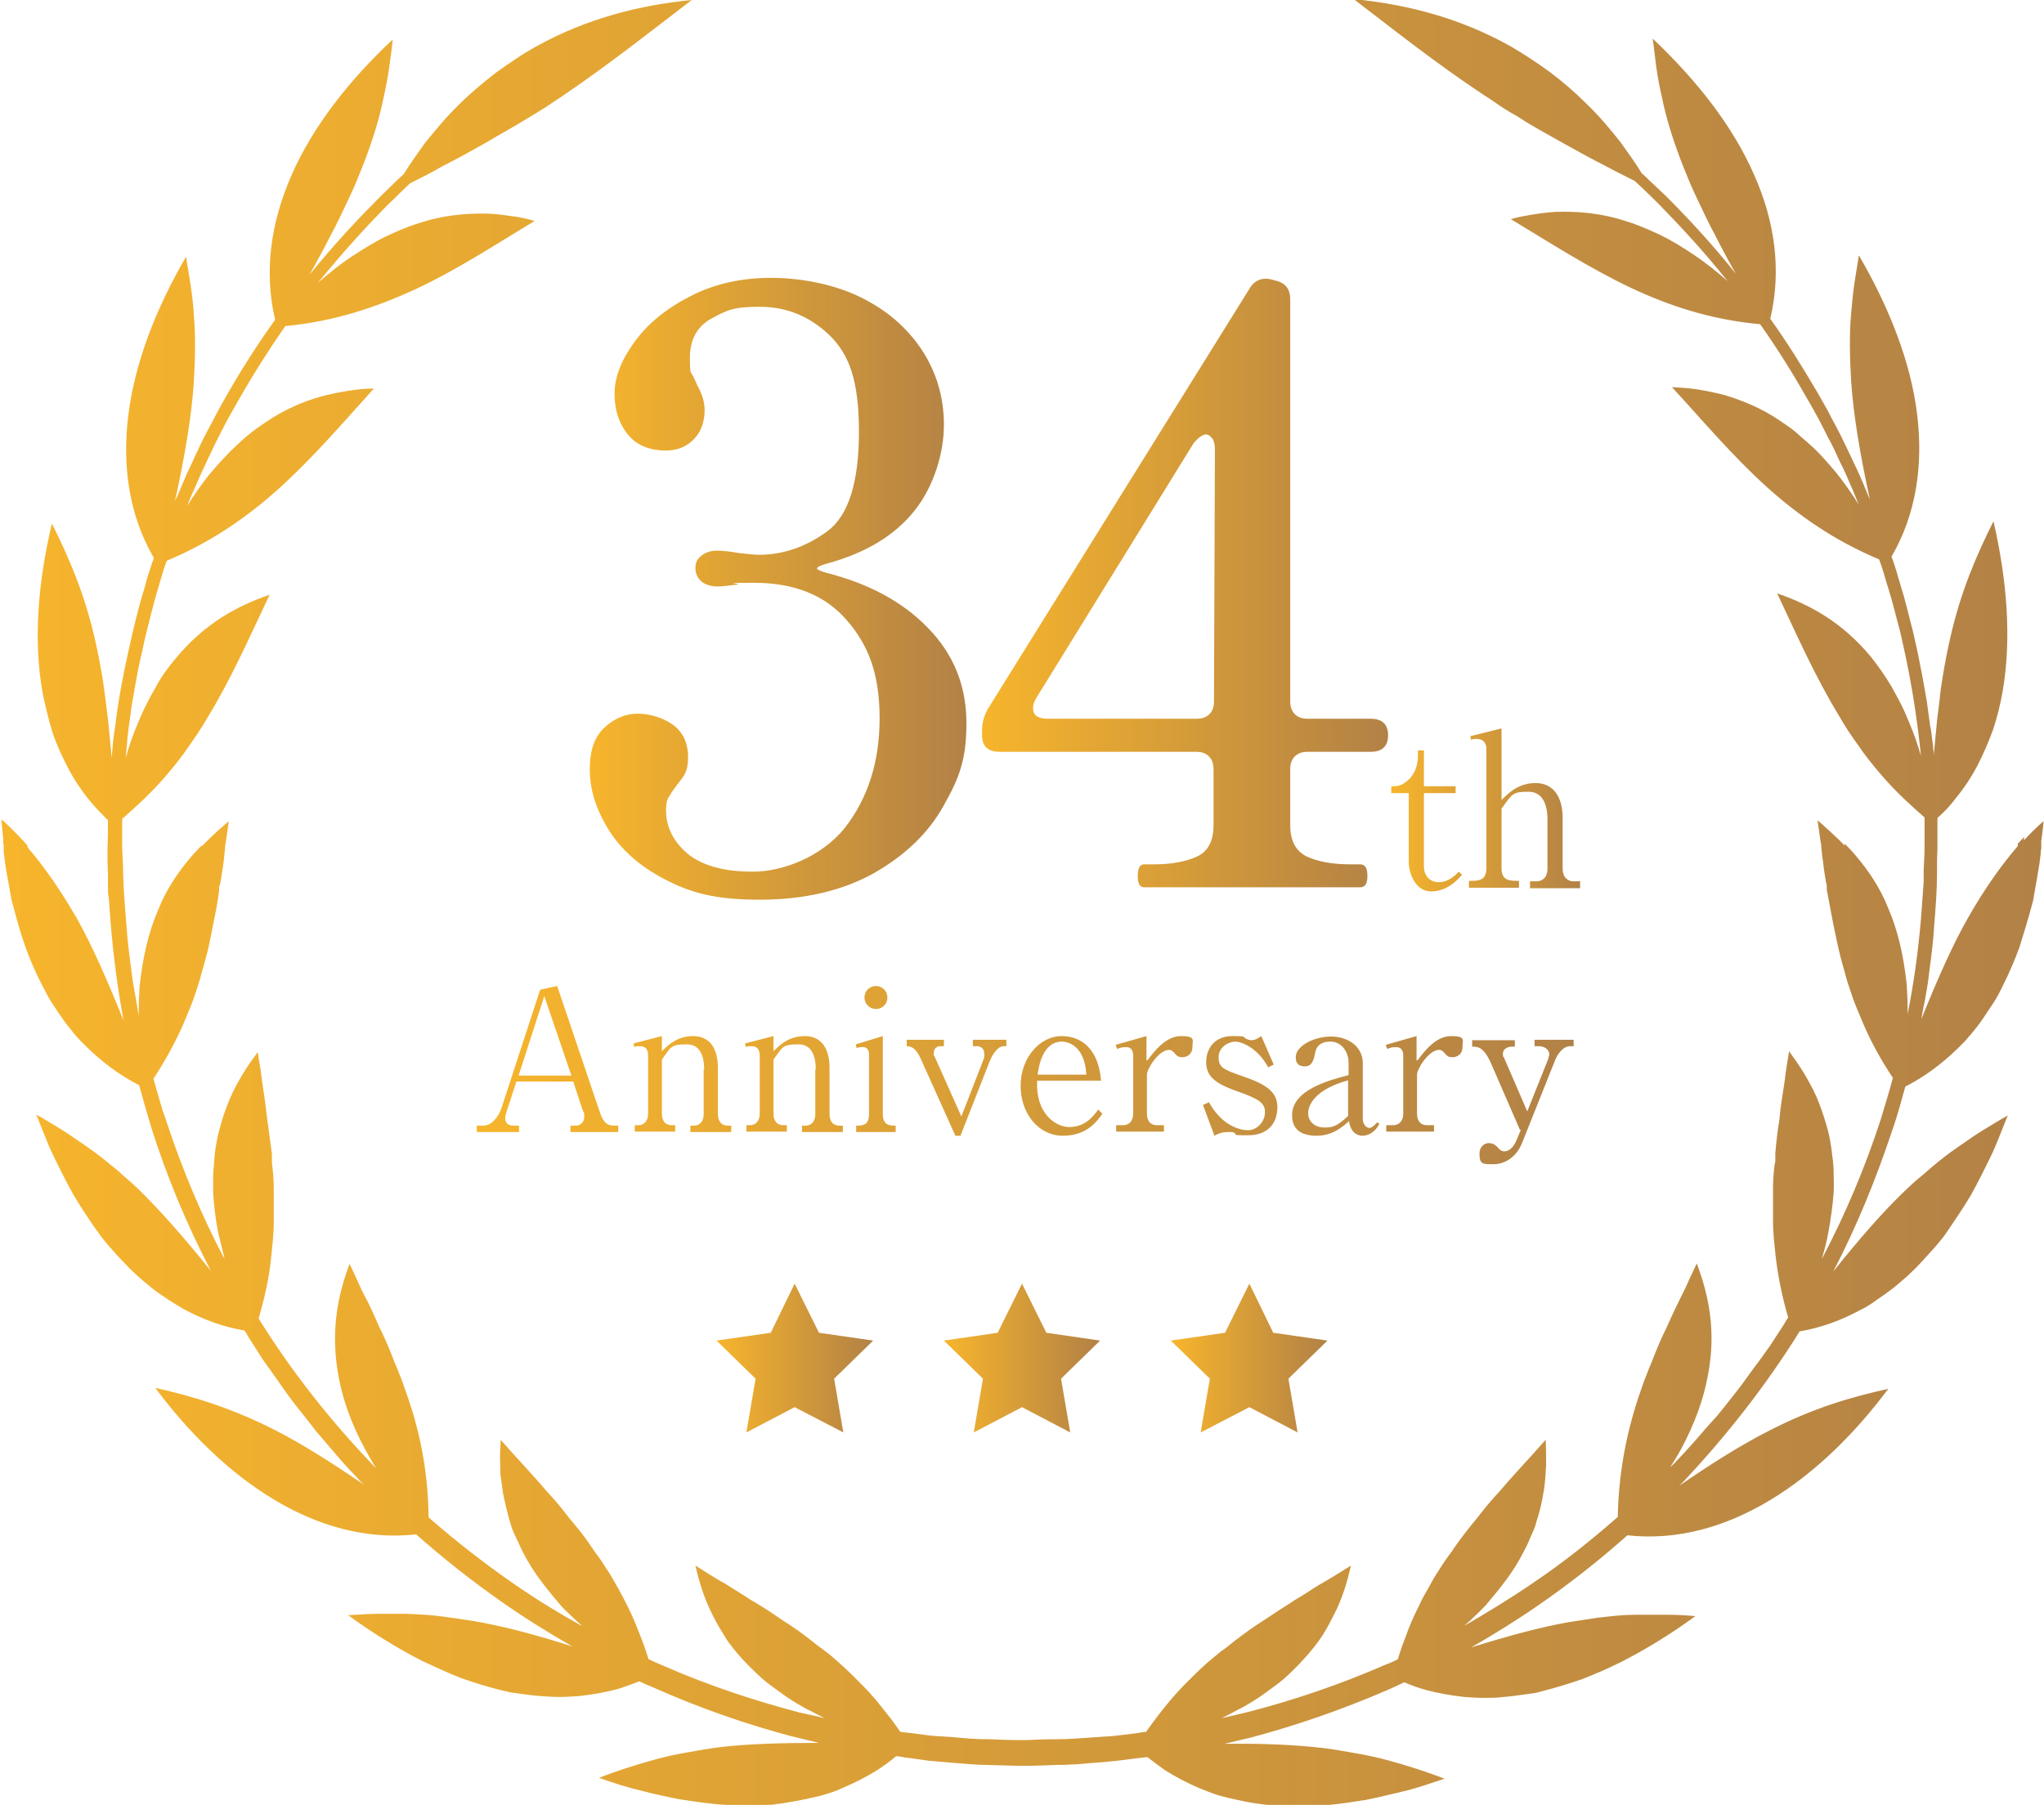 <?xml version="1.0" encoding="UTF-8"?>
<svg id="_レイヤー_2" data-name="レイヤー 2" xmlns="http://www.w3.org/2000/svg" xmlns:xlink="http://www.w3.org/1999/xlink" viewBox="0 0 445 393">
  <defs>
    <linearGradient id="_名称未設定グラデーション_7" data-name="名称未設定グラデーション 7" x1="156" y1="295.7" x2="190.1" y2="295.7" gradientUnits="userSpaceOnUse">
      <stop offset="0" stop-color="#f7b52c"/>
      <stop offset="1" stop-color="#b28146"/>
    </linearGradient>
    <linearGradient id="_名称未設定グラデーション_7-2" data-name="名称未設定グラデーション 7" x1="205.5" x2="239.5" xlink:href="#_名称未設定グラデーション_7"/>
    <linearGradient id="_名称未設定グラデーション_7-3" data-name="名称未設定グラデーション 7" x1="254.9" x2="289" xlink:href="#_名称未設定グラデーション_7"/>
    <linearGradient id="_名称未設定グラデーション_7-4" data-name="名称未設定グラデーション 7" x1="302.8" y1="176.4" x2="344" y2="176.4" xlink:href="#_名称未設定グラデーション_7"/>
    <linearGradient id="_名称未設定グラデーション_7-5" data-name="名称未設定グラデーション 7" x1="103.9" y1="234.1" x2="342.6" y2="234.1" xlink:href="#_名称未設定グラデーション_7"/>
    <linearGradient id="_名称未設定グラデーション_7-6" data-name="名称未設定グラデーション 7" x1="0" y1="196.5" x2="445" y2="196.5" xlink:href="#_名称未設定グラデーション_7"/>
    <linearGradient id="_名称未設定グラデーション_7-7" data-name="名称未設定グラデーション 7" x1="128.3" y1="128" x2="210.4" y2="128" xlink:href="#_名称未設定グラデーション_7"/>
    <linearGradient id="_名称未設定グラデーション_7-8" data-name="名称未設定グラデーション 7" x1="213.8" y1="127" x2="302.2" y2="127" xlink:href="#_名称未設定グラデーション_7"/>
  </defs>
  <g id="_レイヤー_1-2" data-name="レイヤー 1">
    <g>
      <g>
        <polygon points="173 279.5 167.8 290.2 156 291.9 164.5 300.2 162.5 311.9 173 306.4 183.6 311.9 181.6 300.2 190.1 291.9 178.3 290.2 173 279.5" style="fill: url(#_名称未設定グラデーション_7); stroke-width: 0px;"/>
        <polygon points="222.5 279.5 217.2 290.2 205.5 291.9 214 300.2 212 311.9 222.5 306.4 233 311.9 231 300.2 239.5 291.9 227.8 290.2 222.5 279.5" style="fill: url(#_名称未設定グラデーション_7-2); stroke-width: 0px;"/>
        <polygon points="272 279.5 266.7 290.2 254.9 291.9 263.4 300.2 261.4 311.9 272 306.4 282.5 311.9 280.5 300.2 289 291.9 277.2 290.2 272 279.5" style="fill: url(#_名称未設定グラデーション_7-3); stroke-width: 0px;"/>
      </g>
      <path d="m310,172.8v15.8c0,2.6,1.8,3.5,3.2,3.5,2.2,0,3.7-1.6,4.4-2.3l.7.7c-.9,1-3.2,3.6-6.7,3.6s-4.9-4-4.9-6.4v-15h-3.8v-1.5c1.2,0,1.8,0,3-.8,2.6-1.8,2.8-4.8,2.8-5.7v-1.3h1.3v7.8h6.9v1.5h-6.9Zm26.9,5.5c0-2.4-.7-5.9-4.1-5.9s-3.5.3-5.9,3.7v12.9c0,2.8,1.7,2.8,3.8,2.8v1.5h-10.9v-1.5c2.1,0,3.8,0,3.8-2.8v-25.9c0-1.3-.7-2.2-2-2.2s-.6,0-1.3.2l-.2-.8,6.8-1.7v15.6c1.4-1.4,3.6-3.7,7.4-3.7s5.9,2.9,5.9,7.6v11c0,2.2,1.4,2.8,2.3,2.8h1.5v1.5h-10.9v-1.5h1.5c.8,0,2.3-.5,2.3-2.8v-10.7Z" style="fill: url(#_名称未設定グラデーション_7-4); stroke-width: 0px;"/>
      <path d="m112.4,235.6l-2.1,6.4c-.1.3-.3.8-.3,1.4,0,1.6,1.2,1.7,1.8,1.7h1.2v1.4h-9.2v-1.4h1.4c1.8,0,3.3-1.8,4-3.9l8.4-25.7,3.7-.8,9.3,27.5c.8,2.5,1.9,2.9,3.1,2.9h.9v1.4h-10.4v-1.4h1.3c.6,0,1.7-.6,1.7-1.9s-.1-.8-.4-1.6l-2-6.1h-12.4Zm6.1-18.7l-5.6,17.3h11.5l-5.9-17.3Zm34.8,15.9c0-.9,0-5.4-3.7-5.4s-3.4.5-5.5,3.3v11.8c0,1.7.9,2.5,2.1,2.5h.8v1.4h-8.8v-1.4h.8c1.2,0,2.1-.9,2.1-2.5v-12.7c0-1.4-.7-2-1.7-2s-.9,0-1.3.2l-.2-.8,6.2-1.6v3.3c1.3-1.3,3.3-3.3,6.8-3.3s5.4,2.5,5.4,7v10c0,1.6.8,2.5,2.1,2.5h.8v1.4h-8.9v-1.4h.8c1.1,0,2.1-.8,2.1-2.5v-9.8Zm24.3,0c0-.9,0-5.4-3.7-5.4s-3.4.5-5.5,3.3v11.8c0,1.7.9,2.5,2.1,2.5h.8v1.4h-8.8v-1.4h.8c1.2,0,2.1-.9,2.1-2.5v-12.7c0-1.4-.7-2-1.7-2s-.9,0-1.3.2l-.2-.8,6.2-1.6v3.3c1.3-1.3,3.3-3.3,6.8-3.3s5.4,2.5,5.4,7v10c0,1.6.8,2.5,2.1,2.5h.8v1.4h-8.9v-1.4h.8c1.1,0,2.1-.8,2.1-2.5v-9.8Zm8.8,12.3c1.3,0,2.8,0,2.8-2.5v-13c0-.9-.4-1.6-1.3-1.6s-.7,0-1.4.2l-.2-.8,5.9-1.8v17c0,2.5,1.6,2.5,2.8,2.5v1.4h-8.6v-1.4Zm6.8-27.9c0,1.4-1.1,2.5-2.5,2.5s-2.5-1.1-2.5-2.5,1.1-2.5,2.5-2.5,2.5,1.1,2.5,2.5Zm16,30.1h-1.2l-7.2-16c-.9-2.1-1.7-3.5-3.4-3.5v-1.4h8.1v1.4h-.8c-.8,0-1.4.6-1.4,1.4s0,.6.2.9l5.8,13,4.9-12.6c.1-.3.1-.8.1-1,0-1.5-1.2-1.7-1.5-1.7h-1v-1.4h7.3v1.4h-.6c-1.1,0-2.2,1.3-3,3.2l-6.4,16.3Zm30.8-4.8c-1.2,1.7-3.4,4.8-8.6,4.8s-9.2-4.7-9.2-10.9,4.3-10.8,8.9-10.8,8.1,3.1,8.6,9.7h-13.9c-.4,7.1,4,10.1,7,10.1s4.8-1.7,6.3-3.8l.8.8Zm-3.5-8.5c-.3-6.1-3.8-7.2-5.3-7.2-4.3,0-5.1,5.7-5.3,7.2h10.6Zm13.3-3.1c1.5-2,4-5.3,7.3-5.3s2.5.9,2.5,2.4-1.1,2.2-2.2,2.2-1.3-.5-1.7-.9c-.3-.3-.6-.7-1.2-.7-2.2,0-4.8,4.1-4.8,5.4v8.5c0,1.7.9,2.5,2.1,2.5h1.6v1.4h-10.4v-1.4h1.5c1.2,0,2.2-.8,2.2-2.5v-12.7c0-.8-.3-1.8-1.5-1.8s-1.4.2-2,.4l-.3-.9,6.7-1.9v5.3Zm27.3,1l-1,.5c-2.4-4.4-5.9-5.6-7.2-5.6s-3.6,1.1-3.6,3.4,1.1,2.7,5.4,4.2c4.9,1.7,7.4,3.3,7.4,6.7s-2,6.1-6.4,6.1-1.7-.2-3.4-.7c-.3,0-.9,0-1,0-.4,0-1.6,0-2.9.8l-2.5-6.7,1.3-.6c2.7,4.9,6.5,6.1,8.5,6.1s3.7-1.9,3.7-3.9-1.2-2.9-6.1-4.6c-4.5-1.6-6.7-3.1-6.7-6.3s2-5.7,5.7-5.7,1.8.2,3.5.8c.2,0,.4.1.6.1.8,0,1.3-.3,2.2-.9l2.7,6.2Zm23.2,12.8c-1.3,2.6-3.5,2.6-3.6,2.6-1.8,0-2.8-1.4-3-3.2-1.2,1.1-3.5,3.2-7,3.2s-5.4-1.4-5.4-4.5c0-5.5,8.1-7.6,12.3-8.7v-2.8c0-1.7-1.1-4.5-4-4.5s-3.2,2-3.3,2.6c-.3,1.3-.6,2.8-2.2,2.8s-2-.9-2-2c0-2.5,4-4.5,7.7-4.5s6.9,2.2,6.9,5.8v12.2c0,1.1.8,1.9,1.4,1.9s1.4-.8,1.7-1.2l.6.3Zm-6.7-9.5c-8.8,2.4-8.8,6.7-8.8,7.2,0,2,1.7,3.1,3.4,3.1s2.6,0,5.3-2.5v-7.7Zm15-4.3c1.5-2,4-5.3,7.3-5.3s2.5.9,2.5,2.4-1.1,2.2-2.2,2.2-1.3-.5-1.7-.9c-.3-.3-.6-.7-1.2-.7-2.2,0-4.8,4.1-4.8,5.4v8.5c0,1.7.9,2.5,2.1,2.5h1.6v1.4h-10.4v-1.4h1.5c1.2,0,2.2-.8,2.2-2.5v-12.7c0-.8-.3-1.8-1.5-1.8s-1.4.2-2,.4l-.3-.9,6.7-1.9v5.3Zm22.3,15.1l-6.3-14.5c-1.6-3.6-2.9-3.6-4.1-3.6v-1.4h9.3v1.4h-.7c-1,0-1.9.6-1.9,1.5s.1.7.2.8l5.1,11.8,4.6-11.5c0-.3.2-.7.2-.9,0-1.1-1.1-1.8-2.3-1.8h-.9v-1.4h8.5v1.4h-.8c-1.5,0-2.8,1.8-3.3,3.2l-7.1,17.8c-1.3,3.3-3.9,4.7-6.3,4.7s-3,0-3-2.4c0-1.2.9-2.2,2-2.2s1.7.6,2.2,1.2c.4.4.7.6,1.2.6,1.2,0,2.1-1.1,2.7-2.5l.9-2.2Z" style="fill: url(#_名称未設定グラデーション_7-5); stroke-width: 0px;"/>
      <path d="m440.7,182.2c-.3.4-.7.7-1,1.1l-.3.3h-.1c0,.1,0,.2,0,.2h0c0,0,0,.7,0,.4h0s0,0,0,0l-.5.6c-.7.8-1.4,1.7-2.1,2.6-2.8,3.6-5.4,7.5-8.1,12.2-3.5,6.1-6.7,13.4-10.3,22.3.2-1.2.4-2.5.7-3.7.3-1.9.7-3.7.9-5.6.2-1.9.5-3.7.7-5.6.1-.9.2-1.9.3-2.8l.2-2.8c.3-3.7.6-7.4.6-11.1,0-1.8,0-3.7.1-5.5v-.7c0-.3,0-.5,0-.7v-1.4c0-.9,0-1.8,0-2.7,0-.4,0-.8,0-1.2,1.5-1.3,2.8-2.7,4-4.3,1.8-2.2,3.4-4.6,4.7-7.1,1.3-2.5,2.4-5.1,3.4-7.8.9-2.7,1.6-5.5,2.1-8.4,2-11.6.9-24.4-2-37-3.7,7.4-7.2,15.4-9.5,25.8-.6,2.6-1.1,5.3-1.6,8.3-.2,1.5-.5,3-.6,4.5-.2,1.6-.4,3.2-.6,4.9-.2,2.4-.5,4.9-.7,7.5,0-.4,0-.8-.1-1.2,0-.9-.2-1.8-.3-2.7-.1-.9-.2-1.8-.4-2.6-.2-1.7-.5-3.5-.7-5.2-.3-1.7-.6-3.4-.9-5.1-.3-1.7-.7-3.4-1-5.1-.4-1.7-.7-3.3-1.1-5-.9-3.3-1.6-6.6-2.6-9.7-.5-1.6-.9-3.2-1.4-4.7-.2-.7-.5-1.4-.7-2,5.4-9.3,6.9-19.9,5.6-30.8-1.4-11.7-6.2-23.6-12.7-34.8-.3,2-.7,4.1-1,6.2-.3,2.1-.5,4.3-.7,6.5-.4,4.5-.3,9.3,0,14.6.5,7.4,1.9,15.8,4.1,25.9-.5-1.2-1-2.4-1.5-3.6-.6-1.4-1.2-2.8-1.9-4.2-1.3-2.7-2.5-5.4-3.9-8-.7-1.3-1.4-2.6-2-3.8-.7-1.2-1.4-2.5-2.1-3.7-3.4-5.8-6.8-11.2-10.3-16.1,2.5-10.5,1-21.2-3.5-31.3-4.7-10.8-12.7-20.8-22.1-29.7.3,2,.5,4.1.8,6.3.3,2.1.7,4.3,1.2,6.4.9,4.5,2.3,9,4.2,14,1,2.5,2,5.1,3.3,7.8,1.3,2.7,2.6,5.6,4.2,8.5,1.3,2.6,2.8,5.4,4.4,8.2-5.5-6.9-10.8-12.5-15.3-17-1.2-1.1-2.3-2.2-3.4-3.2-.6-.6-1.2-1.2-1.8-1.7-1.4-2.3-3-4.5-4.5-6.6-2.4-3.1-4.9-6-7.5-8.5-2.6-2.6-5.3-4.9-8.1-7-1.4-1-2.8-2-4.2-2.9-1.4-.9-2.8-1.8-4.2-2.6-11.4-6.4-23.1-9.2-34.2-10.3,8.9,6.8,17.7,13.8,27.9,20.6,1.3.8,2.6,1.7,3.9,2.6,1.3.9,2.7,1.7,4.1,2.5,2.7,1.8,5.7,3.4,8.7,5.1,3.1,1.7,6.2,3.5,9.6,5.2,2.2,1.2,4.6,2.4,7,3.6,1.5,1.4,3.2,3,5,4.8,4.4,4.5,9.7,10.1,15.2,17-2.5-2.2-4.9-4.1-7.3-5.7-2.7-1.8-5.3-3.4-7.9-4.6-2.6-1.2-5-2.2-7.4-2.9-4.7-1.5-9.2-1.9-13.2-1.9-2.1,0-4,.2-5.9.5-1.9.3-3.7.6-5.5,1.1,8.6,5.2,17,10.6,26,14.9,8.5,4,17.5,7,28.3,8,3.4,4.8,6.7,10,10,15.8.7,1.2,1.4,2.4,2.1,3.7.7,1.2,1.3,2.5,2,3.8.6,1.3,1.4,2.6,2,3.9.6,1.3,1.2,2.7,1.9,4,.3.7.6,1.3.9,2,.3.7.6,1.4.9,2.1.6,1.3,1.1,2.7,1.7,4-1.6-2.5-3.2-4.8-4.8-6.8-2.1-2.5-4.1-4.8-6.2-6.6-1-.9-2.1-1.8-3.1-2.7-1-.8-2.1-1.5-3.1-2.2-4.1-2.8-8.2-4.4-12.1-5.6-2-.5-3.9-.9-5.8-1.2-1.9-.3-3.8-.4-5.6-.5,6.8,7.4,13.2,15,20.6,21.7,6.9,6.2,14.7,11.7,24.5,15.8.2.6.4,1.1.6,1.7.5,1.5.9,3.1,1.4,4.6,1,3.1,1.7,6.3,2.6,9.5,1.5,6.5,2.8,13.2,3.7,20.1.3,2.3.6,4.6.8,6.9-.7-2.5-1.5-4.8-2.4-6.9-.6-1.5-1.2-2.9-1.9-4.3-.7-1.4-1.4-2.6-2.1-3.9-1.4-2.4-3-4.6-4.5-6.5-6.3-7.6-13.4-11.4-20.4-13.8,4.3,9.1,8.3,18.2,13.5,26.7,1.2,2.1,2.6,4.3,4.1,6.3,1.4,2.1,3,4.1,4.7,6.1,1.7,2,3.5,3.9,5.5,5.8,1.4,1.3,2.8,2.6,4.3,3.9,0,.2,0,.4,0,.6,0,1.8,0,3.6,0,5.4,0,1.8-.1,3.6-.2,5.4v2.7c-.1.9-.1,1.8-.2,2.7-.1,1.8-.3,3.6-.4,5.4-.6,6.9-1.5,13.7-2.9,20.6,0-.5,0-.9,0-1.4,0-1.8-.1-3.4-.2-5.1-.7-6.5-2-11.9-4-16.5-1.8-4.6-4.4-8.3-7-11.4-.7-.8-1.3-1.5-2-2.2l-.5-.5h0c0,0,0,0,0,0,0-.3,0,.4,0,.4h0s0,0,0,0h-.1c0-.1-.3-.4-.3-.4-.4-.4-.7-.7-1.1-1.1-1.5-1.4-2.9-2.7-4.4-4,.2,1.4.4,2.8.6,4.3l.2,1.1v.3s0,0,0,0c0,.4,0-.6,0-.5h0s0,0,0,0h0c0,.1,0,.6,0,.6l.2,1.9c.2,1.2.3,2.5.5,3.7l.3,1.9.2.9v.9c.5,2.5.9,4.9,1.4,7.4.5,2.4,1,4.9,1.6,7.3.3,1.2.7,2.4,1,3.6.3,1.2.7,2.4,1.1,3.6.4,1.2.8,2.4,1.3,3.6.5,1.2,1,2.4,1.5,3.6,1.7,4,3.9,8,6.5,11.9-.8,3-1.7,5.9-2.6,8.9-3.4,10.5-7.7,20.7-12.8,30.4,0-.2,0-.3.1-.5.5-1.7.9-3.3,1.2-4.9.6-3.2,1-6.2,1.2-9,.1-1.4,0-2.8,0-4.1,0-1.3-.1-2.6-.3-3.8-.1-1.2-.3-2.4-.5-3.5-.2-1.2-.5-2.3-.8-3.3-.6-2.1-1.3-4.1-2.1-6-.8-1.8-1.8-3.6-2.8-5.3-1-1.6-2.1-3.2-3.2-4.7-.2,1.2-.4,2.5-.6,3.7-.2,1.2-.3,2.5-.5,3.7-.4,2.5-.8,4.9-1,7.4-.4,2.5-.7,4.9-.9,7.4v1.9c-.1,0-.3,1.8-.3,1.8-.1,1.2-.2,2.5-.2,3.7,0,1.2,0,2.5,0,3.8,0,1.2,0,2.5,0,3.8,0,1.3.1,2.5.2,3.8.1,1.3.3,2.6.4,3.9.5,4.2,1.4,8.6,2.7,13.1-.4.5-.7,1.1-1,1.6-1,1.5-2,3.1-3,4.6-1.1,1.5-2.1,3-3.2,4.4l-1.6,2.2-.8,1.1-.8,1.1c-1.1,1.4-2.2,2.8-3.3,4.2l-1.7,2.1-1.8,2c-1.2,1.3-2.3,2.7-3.5,4l-.9,1-.9,1-1.8,1.9c-.4.5-.9.9-1.4,1.4.9-1.4,1.7-2.7,2.4-4,3.1-5.8,4.9-11,5.8-15.9,1.9-9.7.2-17.6-2.4-24.5-.5,1.1-1.1,2.3-1.6,3.4-.5,1.1-1,2.3-1.6,3.4-1.1,2.2-2.2,4.5-3.2,6.8-1.1,2.2-2.1,4.5-3,6.8-.4,1.2-1,2.3-1.4,3.5-.5,1.2-.9,2.3-1.3,3.5-3,8.5-4.9,17.6-5.1,27.8-5.9,5.2-12,10-18.2,14.2-5.1,3.5-10.2,6.6-15.2,9.5,1-.9,2-1.8,2.9-2.7.6-.6,1.1-1.1,1.7-1.7.5-.6,1-1.2,1.5-1.8,1-1.2,1.9-2.3,2.7-3.4,1.7-2.2,3.1-4.5,4.2-6.7.6-1.1,1.1-2.2,1.5-3.2.2-.5.5-1.1.7-1.6.2-.5.4-1.1.5-1.6.7-2.1,1.2-4.2,1.5-6.2.2-1,.3-2,.4-3,.1-1,.1-2,.2-2.9,0-1.9,0-3.8-.1-5.7-3.3,3.8-6.8,7.4-10,11.2-1.7,1.8-3.3,3.7-4.8,5.7-1.6,1.9-3.1,3.8-4.6,5.9l-1.1,1.6c-.4.5-.7,1-1.1,1.5-.7,1-1.4,2.1-2.1,3.2-.7,1.1-1.3,2.2-1.9,3.3-.6,1.1-1.3,2.2-1.8,3.4-1.2,2.3-2.3,4.8-3.2,7.4-.6,1.5-1.1,3-1.6,4.6-.8.4-1.6.8-2.5,1.1-10.5,4.6-20.6,7.9-29.8,10.3-2.1.5-4.1,1-6,1.4,1-.5,2-1,2.9-1.5.7-.4,1.4-.7,2.1-1.1.7-.4,1.3-.8,2-1.2,1.3-.8,2.5-1.7,3.6-2.5,1.1-.8,2.2-1.6,3.2-2.5,1-.9,1.9-1.8,2.8-2.7,1.7-1.8,3.2-3.5,4.5-5.3,1.3-1.8,2.3-3.7,3.2-5.5,1.9-3.6,3-7.3,3.8-10.9-2.1,1.3-4.3,2.7-6.4,3.9-1.1.6-2.1,1.3-3.2,2l-1.6,1c-.5.3-1.1.6-1.6,1-2.1,1.3-4.2,2.7-6.3,4.1-2.1,1.3-4.1,2.8-6.1,4.3l-1.5,1.2c-.5.4-1,.8-1.5,1.1-1,.8-1.9,1.6-2.9,2.4-.9.8-1.9,1.7-2.8,2.6-.9.9-1.8,1.8-2.7,2.7-1.8,1.9-3.5,3.9-5.2,6.1-.9,1.2-1.9,2.5-2.8,3.8-.7,0-1.4.2-2.1.3-1.8.2-3.4.4-5,.6-1.6.1-3.1.2-4.5.3-2.8.2-5.3.4-7.4.4-4,0-6.6.2-7.7.2-1,0-3.5,0-7.4-.2-1,0-2.2,0-3.4-.1-1.2,0-2.5-.2-3.9-.3-1.4-.1-2.9-.2-4.5-.3-1.6-.1-3.2-.4-5-.6-.8-.1-1.7-.2-2.6-.3-.9-1.3-1.8-2.6-2.8-3.8-1.7-2.2-3.4-4.3-5.2-6.1-.9-.9-1.8-1.8-2.7-2.7-.9-.9-1.9-1.8-2.8-2.6-.9-.8-1.9-1.7-2.9-2.4-.5-.4-1-.8-1.5-1.1l-1.5-1.2c-2-1.6-4-3-6.1-4.3-2-1.4-4.1-2.8-6.3-4.1-.5-.3-1.1-.6-1.6-1l-1.6-1c-1.1-.7-2.1-1.3-3.2-2-2.2-1.2-4.3-2.6-6.4-3.9.8,3.6,2,7.4,3.8,10.9.9,1.8,2,3.6,3.2,5.5,1.3,1.8,2.8,3.6,4.5,5.3.9.9,1.8,1.8,2.8,2.7,1,.9,2.1,1.7,3.2,2.5,1.1.8,2.3,1.7,3.6,2.5.6.4,1.3.8,2,1.2.7.4,1.4.8,2.1,1.1.9.5,1.9,1,2.9,1.5-1.7-.4-3.5-.8-5.4-1.2-9.1-2.4-19.2-5.6-29.7-10.2-1.1-.5-2.1-.9-3.2-1.4-.5-1.6-1-3.1-1.6-4.6-1-2.6-2-5.1-3.2-7.4-.6-1.2-1.2-2.3-1.8-3.4-.6-1.1-1.3-2.3-1.9-3.3-.7-1.1-1.4-2.1-2.1-3.2-.4-.5-.7-1-1.1-1.5l-1.1-1.6c-1.4-2.1-3-4-4.6-5.9-1.5-2-3.1-3.9-4.8-5.7-3.2-3.8-6.7-7.4-10-11.2-.1,1.8-.2,3.7-.1,5.7,0,1,0,2,.2,2.9.1,1,.3,2,.4,3,.4,2,.9,4.1,1.5,6.2.2.5.3,1.1.5,1.6.2.5.4,1,.7,1.6.5,1.1,1,2.1,1.5,3.2,1.1,2.2,2.5,4.5,4.2,6.7.8,1.1,1.8,2.3,2.7,3.4.5.6,1,1.2,1.5,1.8.5.6,1.1,1.1,1.7,1.7.9.9,1.9,1.8,3,2.8-4.9-2.7-9.8-5.7-14.6-9-6.4-4.4-12.7-9.3-18.9-14.7-.1-10.3-2-19.3-5.1-27.8-.4-1.2-.8-2.4-1.3-3.5-.4-1.2-1-2.3-1.4-3.5-.9-2.3-1.9-4.6-3-6.8-1-2.3-2-4.6-3.2-6.8-.6-1.1-1.1-2.3-1.6-3.4-.5-1.1-1.1-2.3-1.6-3.4-2.6,6.9-4.2,14.8-2.4,24.5.9,4.9,2.7,10.2,5.8,15.9.7,1.3,1.5,2.7,2.4,4.1-.3-.3-.5-.5-.8-.8-9.1-9.5-17.6-20.2-24.8-31.8,1.3-4.5,2.3-8.9,2.7-13.1.1-1.3.3-2.6.4-3.9.1-1.3.2-2.6.2-3.8,0-1.3,0-2.5,0-3.8,0-1.3,0-2.5,0-3.8,0-1.3-.1-2.5-.2-3.7l-.2-1.8v-1.9c-.3-2.5-.7-5-1-7.4-.3-2.5-.6-5-1-7.4-.2-1.2-.3-2.5-.5-3.7-.2-1.2-.4-2.5-.6-3.7-1.1,1.5-2.2,3-3.2,4.7-1,1.6-2,3.4-2.8,5.3-.8,1.9-1.5,3.8-2.1,6-.3,1.1-.6,2.2-.8,3.3-.2,1.1-.4,2.3-.5,3.5-.1,1.2-.2,2.5-.3,3.8,0,1.3,0,2.7,0,4.1.2,2.8.5,5.8,1.2,9,.4,1.6.8,3.2,1.2,4.9,0,.2,0,.3.1.5-5-9.5-9.2-19.5-12.6-29.8-.3-.9-.6-1.8-.9-2.6l-.8-2.7-1.2-4.2c2.6-4,4.8-8,6.5-11.9.5-1.2,1-2.4,1.5-3.6.5-1.2.9-2.4,1.3-3.6.4-1.2.8-2.4,1.1-3.6.3-1.2.7-2.4,1-3.6.7-2.4,1.1-4.8,1.6-7.3.5-2.4,1-4.9,1.3-7.4v-.9c.1,0,.3-.9.3-.9l.3-1.9c.2-1.2.4-2.5.5-3.7l.2-1.9v-.5c0,0,0-.1,0-.1h0s0,0,0,0c0-.1,0,.9,0,.5h0c0,0,0-.3,0-.3l.2-1.1c.2-1.4.4-2.8.6-4.3-1.5,1.3-3,2.6-4.4,4-.4.4-.7.7-1.1,1.1l-.3.3h-.1c0,.1,0,.2,0,.2h0c0,.1,0-.7,0-.3h0s0,0,0,0l-.5.5c-.7.7-1.3,1.4-2,2.2-2.6,3.1-5.2,6.8-7,11.4-2,4.6-3.3,10-4,16.5-.1,1.6-.2,3.3-.2,5.1,0,.4,0,.9,0,1.4-.2-1.2-.4-2.4-.6-3.6-.3-1.8-.7-3.6-.9-5.5-.2-1.8-.5-3.6-.7-5.5-.1-.9-.2-1.8-.3-2.7l-.2-2.7c-.3-3.6-.6-7.3-.7-10.9,0-1.8-.1-3.6-.2-5.4v-.7c0-.2,0-.4,0-.6v-1.4c0-.9,0-1.8,0-2.7,0-.4,0-.8,0-1.2,1.5-1.3,2.9-2.6,4.3-3.9,2-1.9,3.8-3.8,5.5-5.8,1.7-2,3.3-4,4.7-6.1,1.5-2.1,2.9-4.2,4.1-6.3,5.2-8.5,9.2-17.7,13.5-26.7-7,2.4-14.1,6.2-20.4,13.8-1.6,1.9-3.2,4-4.5,6.5-.7,1.2-1.4,2.5-2.1,3.9-.7,1.4-1.3,2.8-1.9,4.3-.9,2.1-1.7,4.4-2.4,6.9,0-.4,0-.8.1-1.2,0-.9.2-1.7.2-2.6.1-.9.2-1.7.3-2.6.2-1.7.5-3.4.7-5.1.3-1.7.6-3.4.9-5.1.3-1.7.6-3.3,1-5,.4-1.6.7-3.3,1.1-4.9.8-3.2,1.6-6.5,2.5-9.6.5-1.6.9-3.1,1.4-4.7.2-.7.5-1.4.7-2,9.8-4.1,17.6-9.6,24.5-15.8,7.4-6.7,13.9-14.3,20.6-21.7-1.9,0-3.7.2-5.6.5-1.9.3-3.8.7-5.8,1.2-3.9,1.1-8,2.8-12.1,5.6-1,.7-2.1,1.4-3.1,2.2-1,.8-2.1,1.7-3.1,2.7-2.1,1.9-4.1,4.1-6.2,6.6-1.6,2-3.2,4.3-4.8,6.8.5-1.2,1-2.5,1.6-3.7.6-1.4,1.2-2.8,1.8-4.1,1.3-2.7,2.5-5.4,3.8-7.9.7-1.3,1.3-2.6,2-3.8.7-1.2,1.4-2.5,2.1-3.7,3.3-5.8,6.7-11.1,10.1-16,10.7-1,19.8-4.1,28.3-8,9-4.2,17.4-9.7,26-14.9-1.8-.5-3.6-.9-5.5-1.1-1.9-.3-3.9-.5-5.9-.5-4,0-8.5.4-13.2,1.9-2.4.7-4.8,1.7-7.4,2.9-2.6,1.2-5.1,2.8-7.9,4.6-2.4,1.6-4.8,3.5-7.3,5.7,5.5-6.8,10.7-12.4,15.1-16.9,1.2-1.1,2.3-2.2,3.3-3.2.6-.6,1.2-1.1,1.7-1.6,2.4-1.2,4.8-2.4,7-3.7,3.4-1.7,6.6-3.5,9.6-5.2,3-1.8,6-3.4,8.7-5.1,1.4-.8,2.8-1.7,4.1-2.5,1.3-.9,2.6-1.7,3.9-2.6C132.9,13.8,141.7,6.8,150.6,0c-11.1,1.1-22.8,3.9-34.2,10.3-1.4.8-2.8,1.6-4.2,2.6-1.4.9-2.8,1.9-4.2,2.9-2.7,2.1-5.5,4.4-8.1,7-2.6,2.5-5.1,5.5-7.5,8.5-1.5,2.1-3.1,4.3-4.5,6.6-1.6,1.4-3.2,3.1-5.1,4.9-4.5,4.5-9.8,10.1-15.4,17,1.6-2.9,3.1-5.6,4.4-8.2,1.6-2.9,2.9-5.8,4.2-8.5,1.3-2.7,2.3-5.3,3.3-7.8,1.9-5,3.3-9.5,4.2-14,.5-2.2.9-4.3,1.2-6.4.3-2.1.6-4.2.8-6.3-9.4,8.8-17.4,18.9-22.1,29.7-4.4,10.1-6,20.8-3.5,31.3-3.4,4.8-6.9,10.1-10.2,15.9-.7,1.2-1.4,2.4-2.1,3.7-.7,1.3-1.3,2.5-2,3.8-.7,1.3-1.4,2.6-2,3.9-.6,1.3-1.3,2.7-1.9,4.1-.3.7-.7,1.4-1,2.1-.3.7-.6,1.4-.9,2.1-.5,1.3-1.1,2.6-1.7,3.9,2.2-10.1,3.6-18.5,4.1-25.9.3-5.3.4-10.1,0-14.6-.1-2.2-.4-4.4-.7-6.5-.3-2.1-.7-4.2-1-6.2-6.5,11.2-11.2,23.1-12.6,34.8-1.3,10.9.2,21.5,5.6,30.8-.2.6-.4,1.1-.6,1.7-.5,1.5-1,3.1-1.4,4.7-1,3.1-1.8,6.4-2.6,9.7-1.5,6.6-3,13.4-3.8,20.4-.4,2.3-.6,4.7-.8,7-.2-2.6-.5-5.1-.7-7.5-.2-1.7-.4-3.3-.6-4.9-.2-1.6-.4-3.1-.6-4.5-.5-2.9-1-5.7-1.6-8.3-2.3-10.4-5.8-18.4-9.5-25.8-3,12.6-4.1,25.4-2,37,.6,2.9,1.3,5.7,2.1,8.4.9,2.7,2.1,5.3,3.4,7.8,1.3,2.5,2.9,4.9,4.7,7.1,1.2,1.5,2.6,2.9,4,4.3,0,.2,0,.4,0,.6,0,1.8,0,3.6-.1,5.4,0,1.8,0,3.7.1,5.5v2.8c0,.9,0,1.8.2,2.8.1,1.8.3,3.7.4,5.5.6,7,1.5,14,2.8,21-3.6-8.9-6.8-16.2-10.2-22.3-2.7-4.6-5.3-8.6-8.1-12.2-.7-.9-1.4-1.8-2.1-2.6l-.5-.6h0c0,0,0,0,0,0,0,.3,0-.5,0-.4h0s0,0,0,0h-.1c0-.1-.3-.4-.3-.4-.3-.4-.7-.8-1-1.1-1.4-1.5-2.8-2.9-4.3-4.2.1,1.4.3,2.9.4,4.3v1.1c.1,0,.1.3.1.3h0c0-.4,0,.7,0,.6h0s0,0,0,0h0c0,.1,0,.7,0,.7l.3,2.4c.2,1.6.5,3.1.8,4.7l.4,2.3.2,1.1.3,1.1c.8,3,1.6,6,2.6,8.8,1,2.9,2.2,5.6,3.5,8.2.7,1.3,1.3,2.6,2.1,3.9.8,1.2,1.6,2.5,2.4,3.6.8,1.2,1.7,2.3,2.6,3.4.4.5.9,1.1,1.4,1.6.5.5,1,1,1.5,1.5,3.4,3.3,7.1,6.1,11.4,8.3.8,3,1.7,6.1,2.6,9.1,3.4,10.8,7.8,21.3,13,31.3-5.8-7.2-10.9-13-15.8-17.8-1-.9-1.9-1.8-2.9-2.6-.9-.8-1.8-1.7-2.8-2.4-1.9-1.6-3.7-3-5.6-4.3-1.9-1.3-3.6-2.5-5.5-3.7-1.8-1.1-3.6-2.2-5.4-3.2.6,1.5,1.2,3,1.8,4.5.6,1.5,1.2,3,1.9,4.4,1.4,2.9,2.8,5.7,4.3,8.4,1.6,2.7,3.3,5.3,5,7.7.4.6.9,1.2,1.3,1.8l1.4,1.7c1,1.1,2,2.3,3,3.3,1,1.1,2,2.1,3.1,3.1,1.1,1,2.2,1.9,3.3,2.8,1.1.9,2.3,1.7,3.5,2.5,1.2.8,2.4,1.5,3.6,2.2,4.1,2.2,8.4,3.8,13.1,4.6.4.5.7,1.1,1,1.6,1,1.6,2,3.1,3,4.7,1.1,1.5,2.1,3,3.2,4.5l1.6,2.3.8,1.1.8,1.1c1.1,1.4,2.3,2.9,3.4,4.3l1.7,2.2,1.8,2.1c1.2,1.4,2.4,2.8,3.5,4.1l.9,1,.9,1,1.9,2c.5.6,1,1.1,1.6,1.6-7.4-5-13.7-9-19.6-12-9.5-4.8-17.8-7.3-25.9-9.1,14.7,19.7,34.9,34.3,56.8,31.9,6,5.3,12.2,10.2,18.5,14.6,5.1,3.6,10.3,6.8,15.5,9.8-8.1-2.6-15-4.4-21.3-5.5-1.3-.2-2.6-.4-3.9-.6-1.3-.2-2.5-.3-3.7-.5-2.4-.3-4.7-.4-7-.5-1.1,0-2.3,0-3.4,0-1.1,0-2.2,0-3.2,0-2.1,0-4.2.2-6.3.3,5.2,3.8,10.7,7.2,16.2,10,2.8,1.3,5.6,2.6,8.4,3.7,2.9,1,5.7,1.9,8.6,2.6.7.2,1.4.3,2.1.5.7.1,1.4.2,2.2.3,1.4.2,2.9.4,4.3.5,1.4.1,2.8.2,4.2.2,1.4,0,2.9-.1,4.3-.2,2.8-.3,5.6-.8,8.3-1.5,1.6-.5,3.2-1.1,4.8-1.7.8.4,1.7.8,2.5,1.1,10.7,4.8,21,8.3,30.4,10.8,2.1.5,4.2,1,6.2,1.5-8.2,0-15.1.2-21.3.9-2.6.3-5.2.8-7.5,1.2-2.4.4-4.6.9-6.8,1.5-4.4,1.2-8.4,2.5-12.3,4,3.1,1.1,6.1,2.1,9.2,2.8,1.5.4,3.1.8,4.6,1.1l2.3.5c.8.2,1.5.3,2.3.4,3.1.5,6.1.9,9.1,1.1,3,.1,6,.1,9,0,.7,0,1.5,0,2.2-.2.7,0,1.5-.2,2.2-.3,1.4-.2,2.9-.5,4.3-.8,1.4-.3,2.8-.6,4.1-1,1.4-.4,2.7-.9,4-1.5,2.6-1.1,5.1-2.4,7.5-3.9,1.3-.9,2.6-1.8,3.9-2.9.7,0,1.4.2,2.1.3,1.8.2,3.5.5,5.1.7,1.6.1,3.2.3,4.7.4,2.9.2,5.5.5,7.6.5,4.1.1,6.7.2,7.8.2h0s0,0,0,0c0,0,0,0,0,0h0c.9,0,3.5,0,7.5-.2,1.1,0,2.2,0,3.4-.1,1.3,0,2.6-.2,4.1-.3,1.4-.1,3-.2,4.6-.4,1.6-.1,3.3-.4,5.1-.6.9-.1,1.8-.2,2.7-.3,1.3,1,2.6,2,3.9,2.9,2.4,1.5,4.9,2.8,7.5,3.9,1.3.5,2.7,1.1,4,1.5,1.4.4,2.7.7,4.1,1,1.4.3,2.8.6,4.3.8.7.1,1.4.2,2.2.3.7,0,1.5.1,2.2.2,2.9.2,5.9.2,9,0,3-.2,6.1-.6,9.1-1.1.8-.1,1.5-.2,2.3-.4l2.3-.5c1.5-.4,3.1-.7,4.6-1.1,3.1-.7,6.1-1.8,9.2-2.8-3.9-1.5-7.9-2.8-12.3-4-2.2-.6-4.5-1.1-6.8-1.5-2.4-.4-4.9-.9-7.5-1.2-6.2-.7-13.1-1-21.3-.9,1.8-.4,3.6-.9,5.5-1.3,9.4-2.5,19.6-5.9,30.4-10.6,1.1-.5,2.2-1,3.2-1.5,1.6.7,3.1,1.2,4.8,1.7,2.7.7,5.5,1.2,8.3,1.5,1.4.1,2.8.2,4.3.2,1.4,0,2.8,0,4.2-.2,1.4-.1,2.9-.3,4.3-.5.7-.1,1.4-.2,2.2-.3.7-.1,1.4-.3,2.1-.5,2.8-.7,5.7-1.6,8.6-2.6,2.8-1.1,5.6-2.3,8.4-3.7,5.5-2.8,11-6.2,16.2-10-2.1-.2-4.2-.3-6.3-.3-1.1,0-2.1,0-3.2,0-1.1,0-2.2,0-3.4,0-2.3,0-4.6.2-7,.5-1.2.1-2.4.3-3.7.5-1.3.2-2.6.4-3.9.6-6.3,1.1-13.2,3-21.3,5.5,4.9-2.8,9.9-5.9,14.8-9.3,6.5-4.5,12.9-9.5,19.2-15.1,21.9,2.4,42.2-12.3,56.8-31.9-8.1,1.8-16.4,4.2-25.9,9.1-5.9,3-12.2,6.9-19.6,12,.3-.3.7-.7,1-1,9.2-9.8,17.8-20.7,25.2-32.6,4.7-.8,9-2.4,13.1-4.6,1.3-.6,2.5-1.4,3.6-2.2,1.2-.8,2.3-1.6,3.5-2.5,1.1-.9,2.2-1.8,3.3-2.8,1.1-1,2.1-2,3.1-3.1,1-1.1,2-2.2,3-3.3l1.4-1.7c.5-.6.9-1.2,1.3-1.8,1.7-2.5,3.4-5,5-7.7,1.5-2.7,2.9-5.5,4.3-8.4.7-1.4,1.3-2.9,1.9-4.4.6-1.5,1.2-3,1.8-4.5-1.8,1-3.6,2.1-5.4,3.2-1.8,1.1-3.6,2.4-5.5,3.7-1.9,1.3-3.7,2.7-5.6,4.3-.9.8-1.8,1.6-2.8,2.4-1,.8-1.9,1.7-2.9,2.6-4.9,4.7-10,10.5-15.8,17.8,5.1-9.8,9.3-20.1,12.8-30.6.3-.9.6-1.8.9-2.7l.8-2.7,1.2-4.3c4.3-2.2,8-5,11.4-8.3.5-.5,1-1,1.5-1.5.5-.5.9-1.1,1.4-1.6.9-1.1,1.8-2.2,2.6-3.4.8-1.2,1.6-2.4,2.4-3.6.8-1.2,1.4-2.5,2.1-3.9,1.3-2.6,2.5-5.4,3.5-8.2.9-2.9,1.8-5.8,2.6-8.8l.3-1.1.2-1.1.4-2.3c.3-1.5.5-3.1.8-4.7l.3-2.4v-.6c0,0,.1-.1.1-.1h0s0,0,0,0c0,0,0-.9,0-.5h0c0,0,0-.3,0-.3v-1.1c.2-1.4.4-2.9.5-4.3-1.5,1.3-2.9,2.7-4.3,4.2Z" style="fill: url(#_名称未設定グラデーション_7-6); stroke-width: 0px;"/>
      <path d="m177.8,123.6c0,.4.7.7,2,1.1,9.2,2.3,16.7,6.3,22.2,12,5.6,5.7,8.4,12.6,8.4,20.8s-1.7,12.1-5,18c-3.3,5.9-8.3,10.7-15.1,14.6-6.8,3.8-15.1,5.8-24.9,5.8s-15-1.5-20.6-4.4-9.7-6.6-12.4-11c-2.7-4.4-4-8.7-4-13s1.1-7.1,3.2-9.1c2.2-2,4.6-3,7.2-3s5.4.8,7.7,2.4c2.2,1.6,3.3,4,3.3,7.1s-.8,4-2.5,6.1c-.8,1.1-1.4,2-1.8,2.7-.4.7-.5,1.6-.5,2.7,0,3.6,1.5,6.7,4.6,9.4,3.1,2.6,7.8,4,14.3,4s14.9-3.2,20-9.5c5-6.4,7.6-14.3,7.6-23.9s-2.4-15.9-7.1-21.3c-4.7-5.5-11.5-8.2-20.2-8.2s-2.1.1-3.8.4c-1.7.2-3.1.4-4.3.4s-2.6-.4-3.4-1.1c-.8-.7-1.3-1.7-1.3-2.9s.4-2,1.3-2.7c.9-.7,2-1.1,3.3-1.1s3.2.2,4.7.5c1.9.2,3.4.4,4.5.4,5.3,0,10.2-1.7,14.9-5.1,4.6-3.4,6.9-10.6,6.9-21.7s-2.1-16.8-6.4-21c-4.3-4.1-9.3-6.2-15.2-6.2s-7.2.8-10.4,2.5c-3.2,1.7-4.8,4.6-4.8,8.6s.2,2.9.7,4c.5,1.1.8,1.7.9,2,1.1,1.9,1.6,3.7,1.6,5.4,0,2.6-.8,4.8-2.4,6.4-1.6,1.6-3.6,2.4-6,2.4-3.7,0-6.5-1.2-8.4-3.6-1.9-2.4-2.8-5.3-2.8-8.8s1.4-7.2,4.3-11.2c2.9-4,6.9-7.3,12.2-10,5.2-2.7,11.1-4,17.6-4s13.7,1.4,19.4,4.2c5.8,2.8,10.2,6.7,13.4,11.5,3.2,4.9,4.8,10.3,4.8,16.3s-2.1,13.3-6.4,18.7c-4.3,5.4-10.6,9.2-19,11.5-1.4.4-2.2.7-2.2,1.1Z" style="fill: url(#_名称未設定グラデーション_7-7); stroke-width: 0px;"/>
      <path d="m302.2,160.1c0,2.4-1.3,3.6-3.8,3.6h-13.7c-1.2,0-2.1.3-2.8,1-.7.7-1,1.6-1,2.8v12.2c0,3.4,1.2,5.6,3.6,6.8,2.4,1.1,5.5,1.7,9.4,1.7h2.2c1.1,0,1.6.8,1.6,2.5s-.5,2.5-1.6,2.5h-47c-1,0-1.4-.8-1.4-2.5s.5-2.5,1.4-2.5h2.3c3.7,0,6.8-.6,9.2-1.7,2.4-1.1,3.6-3.4,3.6-6.8v-12.2c0-1.2-.3-2.1-1-2.8-.7-.7-1.6-1-2.8-1h-42.8c-2.5,0-3.8-1.2-3.8-3.6v-1.1c0-1.6.4-3.1,1.3-4.7l56.9-91.4c1.1-1.9,2.8-2.6,5-2l.7.2c2.2.5,3.2,1.9,3.2,4.1v87.5c0,1.2.3,2.1,1,2.8.7.7,1.6,1,2.8,1h13.7c2.5,0,3.8,1.2,3.8,3.6Zm-38.3-64.6c-.4-.6-.8-.9-1.4-.9s-1.7.7-2.7,2l-34.2,55.4c-.5.8-.7,1.6-.7,2.2,0,1.6,1.1,2.3,3.2,2.3h32.4c1.2,0,2.1-.3,2.8-1,.7-.7,1-1.6,1-2.8l.2-54.9c0-1-.2-1.7-.5-2.3Z" style="fill: url(#_名称未設定グラデーション_7-8); stroke-width: 0px;"/>
    </g>
  </g>
</svg>